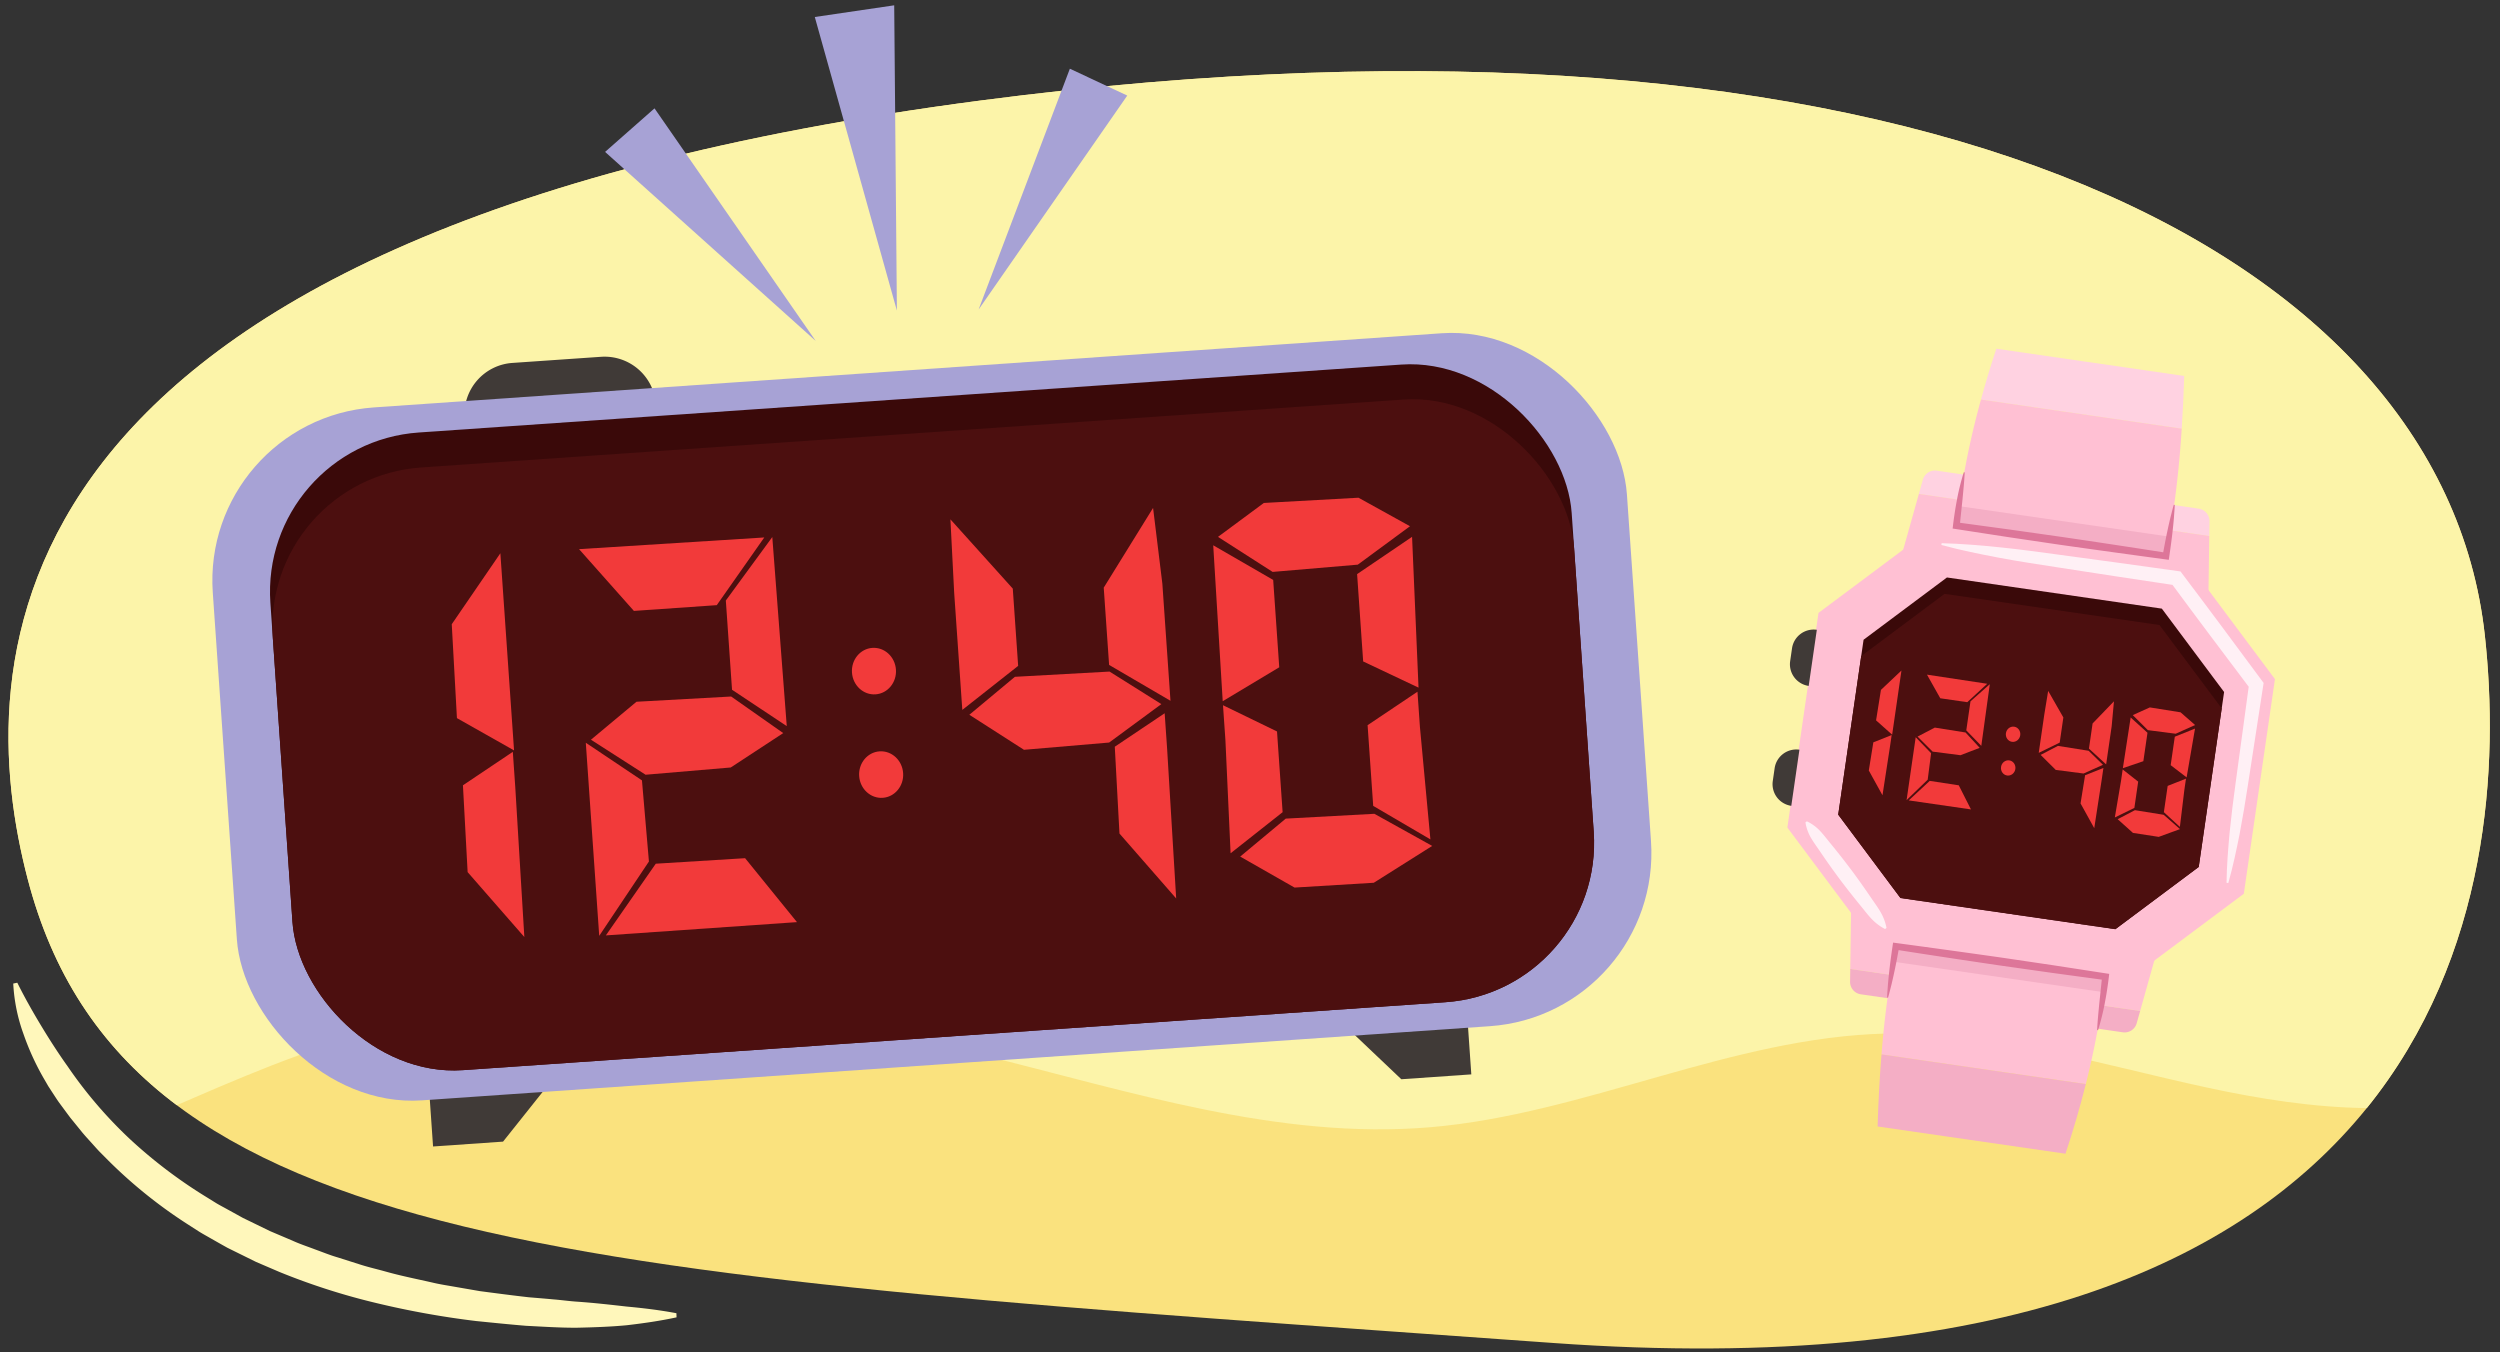 <svg xmlns="http://www.w3.org/2000/svg" xmlns:xlink="http://www.w3.org/1999/xlink" width="760" height="411" viewBox="0 0 760 411"><rect x="0" y="0" width="760" height="411" fill="#333333" stroke="none"/><defs><style>.cls-1{fill:none;}.cls-2{fill:#fae27e;}.cls-3{clip-path:url(#clip-path);}.cls-4{fill:#fcf4a9;}.cls-5{fill:#ffc0d3;}.cls-6{fill:#403a37;}.cls-7{fill:#3a0909;}.cls-8{fill:#ffd2e1;}.cls-9{fill:#f4aec5;}.cls-10{fill:#4c0f0f;}.cls-11{fill:#f23a3a;}.cls-12{fill:#dd7699;}.cls-13{fill:#fff0f5;}.cls-14{fill:#fff7bb;}.cls-15{fill:#a7a2d5;}</style><clipPath id="clip-path"><path class="cls-1" d="M298.214,30.546C-10.6,70.961-8,204.124,8.383,267.085c29.918,115,169.2,119.994,463.729,141.176,273,19.634,291.746-137.7,283.287-215.036C742.31,73.553,576.826-5.917,298.214,30.546Z"/></clipPath></defs><g id="Guides_Delete_Me_" data-name="Guides (Delete Me)"><path class="cls-2" d="M298.214,30.546C-10.6,70.961-8,204.124,8.383,267.085c29.918,115,169.2,119.994,463.729,141.176,273,19.634,291.746-137.7,283.287-215.036C742.31,73.553,576.826-5.917,298.214,30.546Z"/><g class="cls-3"><path class="cls-4" d="M768.087,328.009c-30.543,13.195-65.05,9.559-97.32,2.576s-64.41-17.149-97.332-16.384c-47.131,1.094-91.624,24.481-138.621,28.477-46.182,3.926-91.646-11.006-136.79-22.085-62.855-15.426-129.248-23.447-191.419-5.019-43.147,12.789-82.826,37.914-126.834,46.708,0,0-109.183-356.683,411.433-365.346C901.321-11.553,768.087,328.009,768.087,328.009Z"/></g><polygon class="cls-5" points="665.354 171.318 587.945 160.095 552.82 186.324 543.359 251.581 569.589 286.706 646.997 297.929 682.122 271.7 691.583 206.443 665.354 171.318"/><path class="cls-6" d="M545.818,196.188h3.939a6.652,6.652,0,0,1,6.652,6.652v0a0,0,0,0,1,0,0H539.166a0,0,0,0,1,0,0v0a6.652,6.652,0,0,1,6.652-6.652Z" transform="translate(271.74 713.006) rotate(-81.751)"/><path class="cls-6" d="M540.533,232.642h3.939a6.652,6.652,0,0,1,6.652,6.652v0a0,0,0,0,1,0,0H533.881a0,0,0,0,1,0,0v0a6.652,6.652,0,0,1,6.652-6.652Z" transform="translate(231.135 739) rotate(-81.751)"/><polygon class="cls-7" points="577.743 273 558.817 247.655 566.526 194.479 591.871 175.552 657.199 185.024 676.126 210.369 668.416 263.545 643.071 282.472 577.743 273"/><path class="cls-8" d="M671.682,158.467a3.82,3.82,0,0,0-3.272-3.835l-79.636-11.546a3.82,3.82,0,0,0-4.227,2.748l-1.211,4.315,88.282,12.8Z"/><polygon class="cls-5" points="583.336 150.149 577.757 170.024 671.323 183.59 671.618 162.948 583.336 150.149"/><polygon class="cls-5" points="656.348 286.878 562.781 273.312 562.478 294.563 650.604 307.34 656.348 286.878"/><path class="cls-9" d="M562.478,294.563l-.055,3.872a3.821,3.821,0,0,0,3.272,3.836l79.636,11.546a3.82,3.82,0,0,0,4.226-2.749l1.047-3.728Z"/><polygon class="cls-10" points="577.743 273 558.817 247.655 565.804 199.461 591.149 180.535 656.477 190.006 675.403 215.351 668.416 263.545 643.071 282.472 577.743 273"/><polygon class="cls-11" points="578.043 203.834 571.805 209.726 570.327 218.992 575.214 223.346 575.783 219.425 578.043 203.834"/><polygon class="cls-11" points="572.275 241.761 568.117 234.232 569.493 225.668 575.063 223.458 574.559 226.938 572.275 241.761"/><polygon class="cls-11" points="636.648 251.767 632.489 244.238 633.866 235.674 639.436 233.464 638.931 236.945 636.648 251.767"/><polygon class="cls-11" points="579.601 243.227 586.019 237.027 587.052 228.969 582.372 224.114 579.601 243.227"/><polygon class="cls-11" points="580.26 243.322 586.64 237.386 595.466 238.735 599.173 246.064 580.26 243.322"/><polygon class="cls-11" points="604.111 207.868 598.048 213.465 589.845 212.275 585.803 205.093 604.111 207.868"/><polygon class="cls-11" points="582.937 223.927 587.525 228.496 595.981 229.587 601.826 227.342 597.522 222.676 588.18 221.187 582.937 223.927"/><polygon class="cls-11" points="620.36 229.487 624.947 234.056 633.404 235.147 639.306 232.503 634.944 228.237 625.603 226.748 620.36 229.487"/><polygon class="cls-11" points="626.151 225.75 627.26 218.104 622.642 210.031 621.459 217.263 619.777 228.864 626.151 225.75"/><polygon class="cls-11" points="635.04 227.577 636.148 219.931 642.643 213.2 641.949 220.772 640.267 232.373 635.04 227.577"/><polygon class="cls-11" points="662.684 251.376 657.813 246.901 658.972 238.913 664.542 236.704 664.037 240.184 662.684 251.376"/><polygon class="cls-11" points="642.908 248.509 648.849 245.601 650.007 237.614 645.293 233.914 644.789 237.394 642.908 248.509"/><polygon class="cls-11" points="643.774 249.035 648.419 253.204 656.248 254.409 662.72 252.051 657.76 247.697 649.017 246.295 643.774 249.035"/><polygon class="cls-11" points="648.362 217.394 652.949 221.963 661.405 223.054 667.308 220.41 662.888 216.543 653.547 215.054 648.362 217.394"/><polygon class="cls-11" points="659.886 232.606 661.139 223.962 667.286 221.488 664.731 236.328 659.886 232.606"/><polygon class="cls-11" points="651.58 231.402 652.834 222.757 647.719 218.112 645.351 233.518 651.58 231.402"/><polygon class="cls-11" points="602.317 226.737 604.9 207.997 599.03 213.203 597.749 222.036 602.317 226.737"/><ellipse class="cls-11" cx="611.981" cy="223.216" rx="2.323" ry="2.198" transform="translate(303.265 796.837) rotate(-81.751)"/><ellipse class="cls-11" cx="610.496" cy="233.457" rx="2.323" ry="2.198" transform="translate(291.859 804.139) rotate(-81.751)"/><path class="cls-8" d="M664,114.29l-57.112-8.28q-2.577,7.742-4.672,15.452l61.028,8.848Q663.764,122.455,664,114.29Z"/><path class="cls-5" d="M602.217,121.462a251.826,251.826,0,0,0-7.49,38.35l63.715,9.238a316.245,316.245,0,0,0,4.8-38.74Z"/><path class="cls-5" d="M640.069,296.925l-63.715-9.238a306.64,306.64,0,0,0-4.377,32.864l62.11,9A247.6,247.6,0,0,0,640.069,296.925Z"/><path class="cls-9" d="M571.977,320.551q-.87,10.643-1.182,21.9l57.112,8.28q3.532-10.615,6.18-21.171Z"/><rect class="cls-9" x="594.73" y="158.485" width="64.85" height="5.404" transform="translate(29.617 -88.319) rotate(8.249)"/><path class="cls-12" d="M597.278,143.607c-.145,2.753-.415,5.472-.677,8.189l-.853,8.131-.874-1.132,15.95,2.167,15.936,2.261q15.924,2.334,31.827,4.827l-1.138.809c.461-2.58.938-5.157,1.5-7.724.27-1.285.566-2.566.871-3.848.337-1.278.628-2.563,1.007-3.838l.3.04c-.042,1.322-.173,2.633-.257,3.953-.117,1.315-.241,2.63-.393,3.942-.286,2.626-.651,5.243-1.033,7.857l-.139.944-1-.135q-15.952-2.147-31.888-4.411l-15.921-2.358-15.908-2.452-.989-.152.115-.979c.159-1.365.355-2.725.56-4.084s.456-2.709.71-4.059a73.937,73.937,0,0,1,2.009-8Z"/><rect class="cls-9" x="575.429" y="291.614" width="64.85" height="5.404" transform="translate(48.519 -84.172) rotate(8.249)"/><path class="cls-12" d="M637.518,313.13c.145-2.753.415-5.472.677-8.189l.853-8.131.874,1.132-15.95-2.167-15.936-2.261q-15.924-2.334-31.827-4.827l1.138-.809c-.461,2.58-.938,5.157-1.5,7.724-.27,1.285-.566,2.566-.871,3.848-.337,1.278-.628,2.563-1.007,3.838l-.295-.04c.042-1.322.173-2.633.257-3.953.117-1.315.241-2.63.393-3.942.286-2.626.651-5.243,1.034-7.857l.138-.944,1,.135q15.952,2.146,31.888,4.411l15.921,2.358,15.908,2.452.989.152-.115.98c-.159,1.364-.355,2.724-.56,4.083s-.456,2.709-.71,4.059a73.879,73.879,0,0,1-2.009,8Z"/><path class="cls-13" d="M676.868,268.37c.059-5.116.472-10.181.933-15.238q.769-7.575,1.825-15.109l4.1-30.151.408,1.6L671.977,193.31c-4.068-5.378-8.045-10.824-12.072-16.232l1.443.858L643.5,175.249,625.665,172.5c-5.945-.923-11.895-1.807-17.812-2.924s-11.822-2.31-17.671-3.9l.078-.542c6.059.141,12.06.671,18.05,1.284s11.947,1.452,17.909,2.255L644.1,171.1l17.874,2.492.894.124.55.734c4.042,5.4,8.134,10.757,12.135,16.186l12.047,16.25.542.731-.135.874-4.628,30.075q-1.129,7.522-2.54,15c-.994,4.98-2.037,9.953-3.433,14.875Z"/><path class="cls-13" d="M549.291,249.678a13.486,13.486,0,0,1,4.224,3.157c1.14,1.253,2.145,2.606,3.224,3.9q3.207,3.918,6.238,7.966c2.016,2.7,3.948,5.468,5.851,8.254.939,1.4,1.956,2.748,2.808,4.215A15.244,15.244,0,0,1,573.5,282.1l-.439.327a15.248,15.248,0,0,1-4.189-3.183c-1.165-1.234-2.165-2.591-3.244-3.89-2.131-2.616-4.234-5.253-6.252-7.954s-3.97-5.452-5.867-8.243c-.938-1.4-1.95-2.752-2.828-4.2a13.5,13.5,0,0,1-1.827-4.947Z"/><path class="cls-14" d="M5.257,298.744C7.5,303.257,9.962,307.6,12.5,311.808s5.183,8.328,8.016,12.3a133.519,133.519,0,0,0,18.955,22.15,147.739,147.739,0,0,0,23.263,17.637l3.111,1.929c1.051.621,2.139,1.182,3.206,1.776l3.211,1.767,1.6.887,1.651.8,6.6,3.213,6.769,2.874c2.227,1.027,4.568,1.791,6.862,2.666,2.312.831,4.582,1.773,6.952,2.453l7.038,2.237c2.347.745,4.757,1.295,7.133,1.954,4.745,1.357,9.6,2.319,14.425,3.409,2.405.586,4.859.945,7.3,1.379l7.329,1.269c4.921.645,9.848,1.3,14.788,1.858,2.478.213,4.959.4,7.438.64,2.482.193,4.953.553,7.443.713,4.976.347,9.953.91,14.953,1.478,5,.464,10.023,1.061,15.086,2.02l.04,1.255c-5.016,1.085-10.075,1.809-15.15,2.4-5.076.481-10.174.64-15.274.758-5.1.014-10.195-.329-15.292-.584-5.089-.422-10.177-.941-15.266-1.457a265.74,265.74,0,0,1-30.279-5.46,202.473,202.473,0,0,1-29.444-9.448l-7.135-3.063-6.974-3.443-1.742-.863-1.7-.95-3.387-1.922c-1.123-.651-2.265-1.269-3.372-1.948l-3.28-2.108a145.578,145.578,0,0,1-24.334-19.476l-2.753-2.771c-.907-.934-1.754-1.928-2.632-2.89s-1.758-1.922-2.593-2.922L22.6,341.294l-1.232-1.516L20.2,338.209l-2.321-3.146c-.749-1.066-1.44-2.175-2.161-3.259l-1.063-1.64-.98-1.694A78.382,78.382,0,0,1,7.127,314.3a52.525,52.525,0,0,1-3.1-15.3Z"/><polygon class="cls-6" points="447.279 326.612 426.001 328.09 409.214 312.151 446.097 309.589 447.279 326.612"/><polygon class="cls-6" points="131.65 348.531 152.928 347.054 167.35 328.947 130.468 331.509 131.65 348.531"/><path class="cls-6" d="M156.235,109.289h27.018a15.642,15.642,0,0,1,15.642,15.642v0a0,0,0,0,1,0,0h-58.3a0,0,0,0,1,0,0v0a15.642,15.642,0,0,1,15.642-15.642Z" transform="matrix(0.998, -0.069, 0.069, 0.998, -7.706, 12.041)"/><rect class="cls-15" x="67.827" y="112.329" width="430.932" height="211.163" rx="52.777" transform="translate(-14.416 20.15) rotate(-3.973)"/><rect class="cls-7" x="85.101" y="120.794" width="396.382" height="194.233" rx="48.545" transform="matrix(0.998, -0.069, 0.069, 0.998, -14.416, 20.15)"/><rect class="cls-10" x="85.47" y="131.435" width="396.382" height="183.58" rx="48.545" transform="matrix(0.998, -0.069, 0.069, 0.998, -14.783, 20.188)"/><polygon class="cls-11" points="152.111 168.192 137.333 189.763 138.908 218.31 156.273 228.124 155.436 216.081 152.111 168.192"/><polygon class="cls-11" points="159.399 284.861 142.159 265.123 140.733 238.729 155.896 228.557 156.638 239.246 159.399 284.861"/><polygon class="cls-11" points="357.558 273.134 340.319 253.396 338.893 227.002 354.055 216.83 354.798 227.519 357.558 273.134"/><polygon class="cls-11" points="182.161 284.501 197.274 261.897 195.154 237.235 178.084 225.795 182.161 284.501"/><polygon class="cls-11" points="184.185 284.36 199.355 262.566 226.512 260.889 242.278 280.326 184.185 284.36"/><polygon class="cls-11" points="232.343 163.389 217.898 183.968 192.703 185.717 176.031 166.937 232.343 163.389"/><polygon class="cls-11" points="179.647 224.873 196.256 235.519 222.144 233.315 238.101 222.859 222.273 211.74 193.494 213.332 179.647 224.873"/><polygon class="cls-11" points="294.68 217.291 311.288 227.938 337.177 225.733 353.048 214.051 337.306 204.158 308.527 205.75 294.68 217.291"/><polygon class="cls-11" points="309.517 202.426 307.886 178.939 288.926 157.876 290.068 180.176 292.543 215.812 309.517 202.426"/><polygon class="cls-11" points="337.166 202.133 335.534 178.647 350.534 154.412 353.352 177.409 355.827 213.044 337.166 202.133"/><polygon class="cls-11" points="434.843 255.175 417.453 244.99 415.749 220.455 430.911 210.283 431.654 220.972 434.843 255.175"/><polygon class="cls-11" points="374.101 259.394 389.916 246.902 388.212 222.367 371.789 214.389 372.532 225.078 374.101 259.394"/><polygon class="cls-11" points="377.019 260.401 393.542 269.821 417.634 268.357 435.388 257.161 417.806 247.396 390.866 248.86 377.019 260.401"/><polygon class="cls-11" points="370.27 163.213 386.878 173.86 412.767 171.655 428.638 159.974 412.981 151.307 384.202 152.899 370.27 163.213"/><polygon class="cls-11" points="414.403 201.081 412.559 174.529 429.269 163.196 431.232 209.04 414.403 201.081"/><polygon class="cls-11" points="388.892 202.853 387.048 176.301 368.82 165.767 371.705 213.174 388.892 202.853"/><polygon class="cls-11" points="239.174 220.739 234.776 163.264 220.653 182.556 222.538 209.687 239.174 220.739"/><ellipse class="cls-11" cx="265.682" cy="204.021" rx="6.698" ry="7.078" transform="translate(-13.496 18.897) rotate(-3.973)"/><ellipse class="cls-11" cx="267.867" cy="235.475" rx="6.698" ry="7.078" transform="translate(-15.67 19.124) rotate(-3.973)"/><polygon class="cls-15" points="183.946 46.178 247.97 103.64 198.973 32.94 183.946 46.178"/><polygon class="cls-15" points="247.697 5.168 272.656 94.422 271.839 1.615 247.697 5.168"/><polygon class="cls-15" points="325.237 20.888 297.491 94.104 342.689 29.056 325.237 20.888"/></g></svg>
